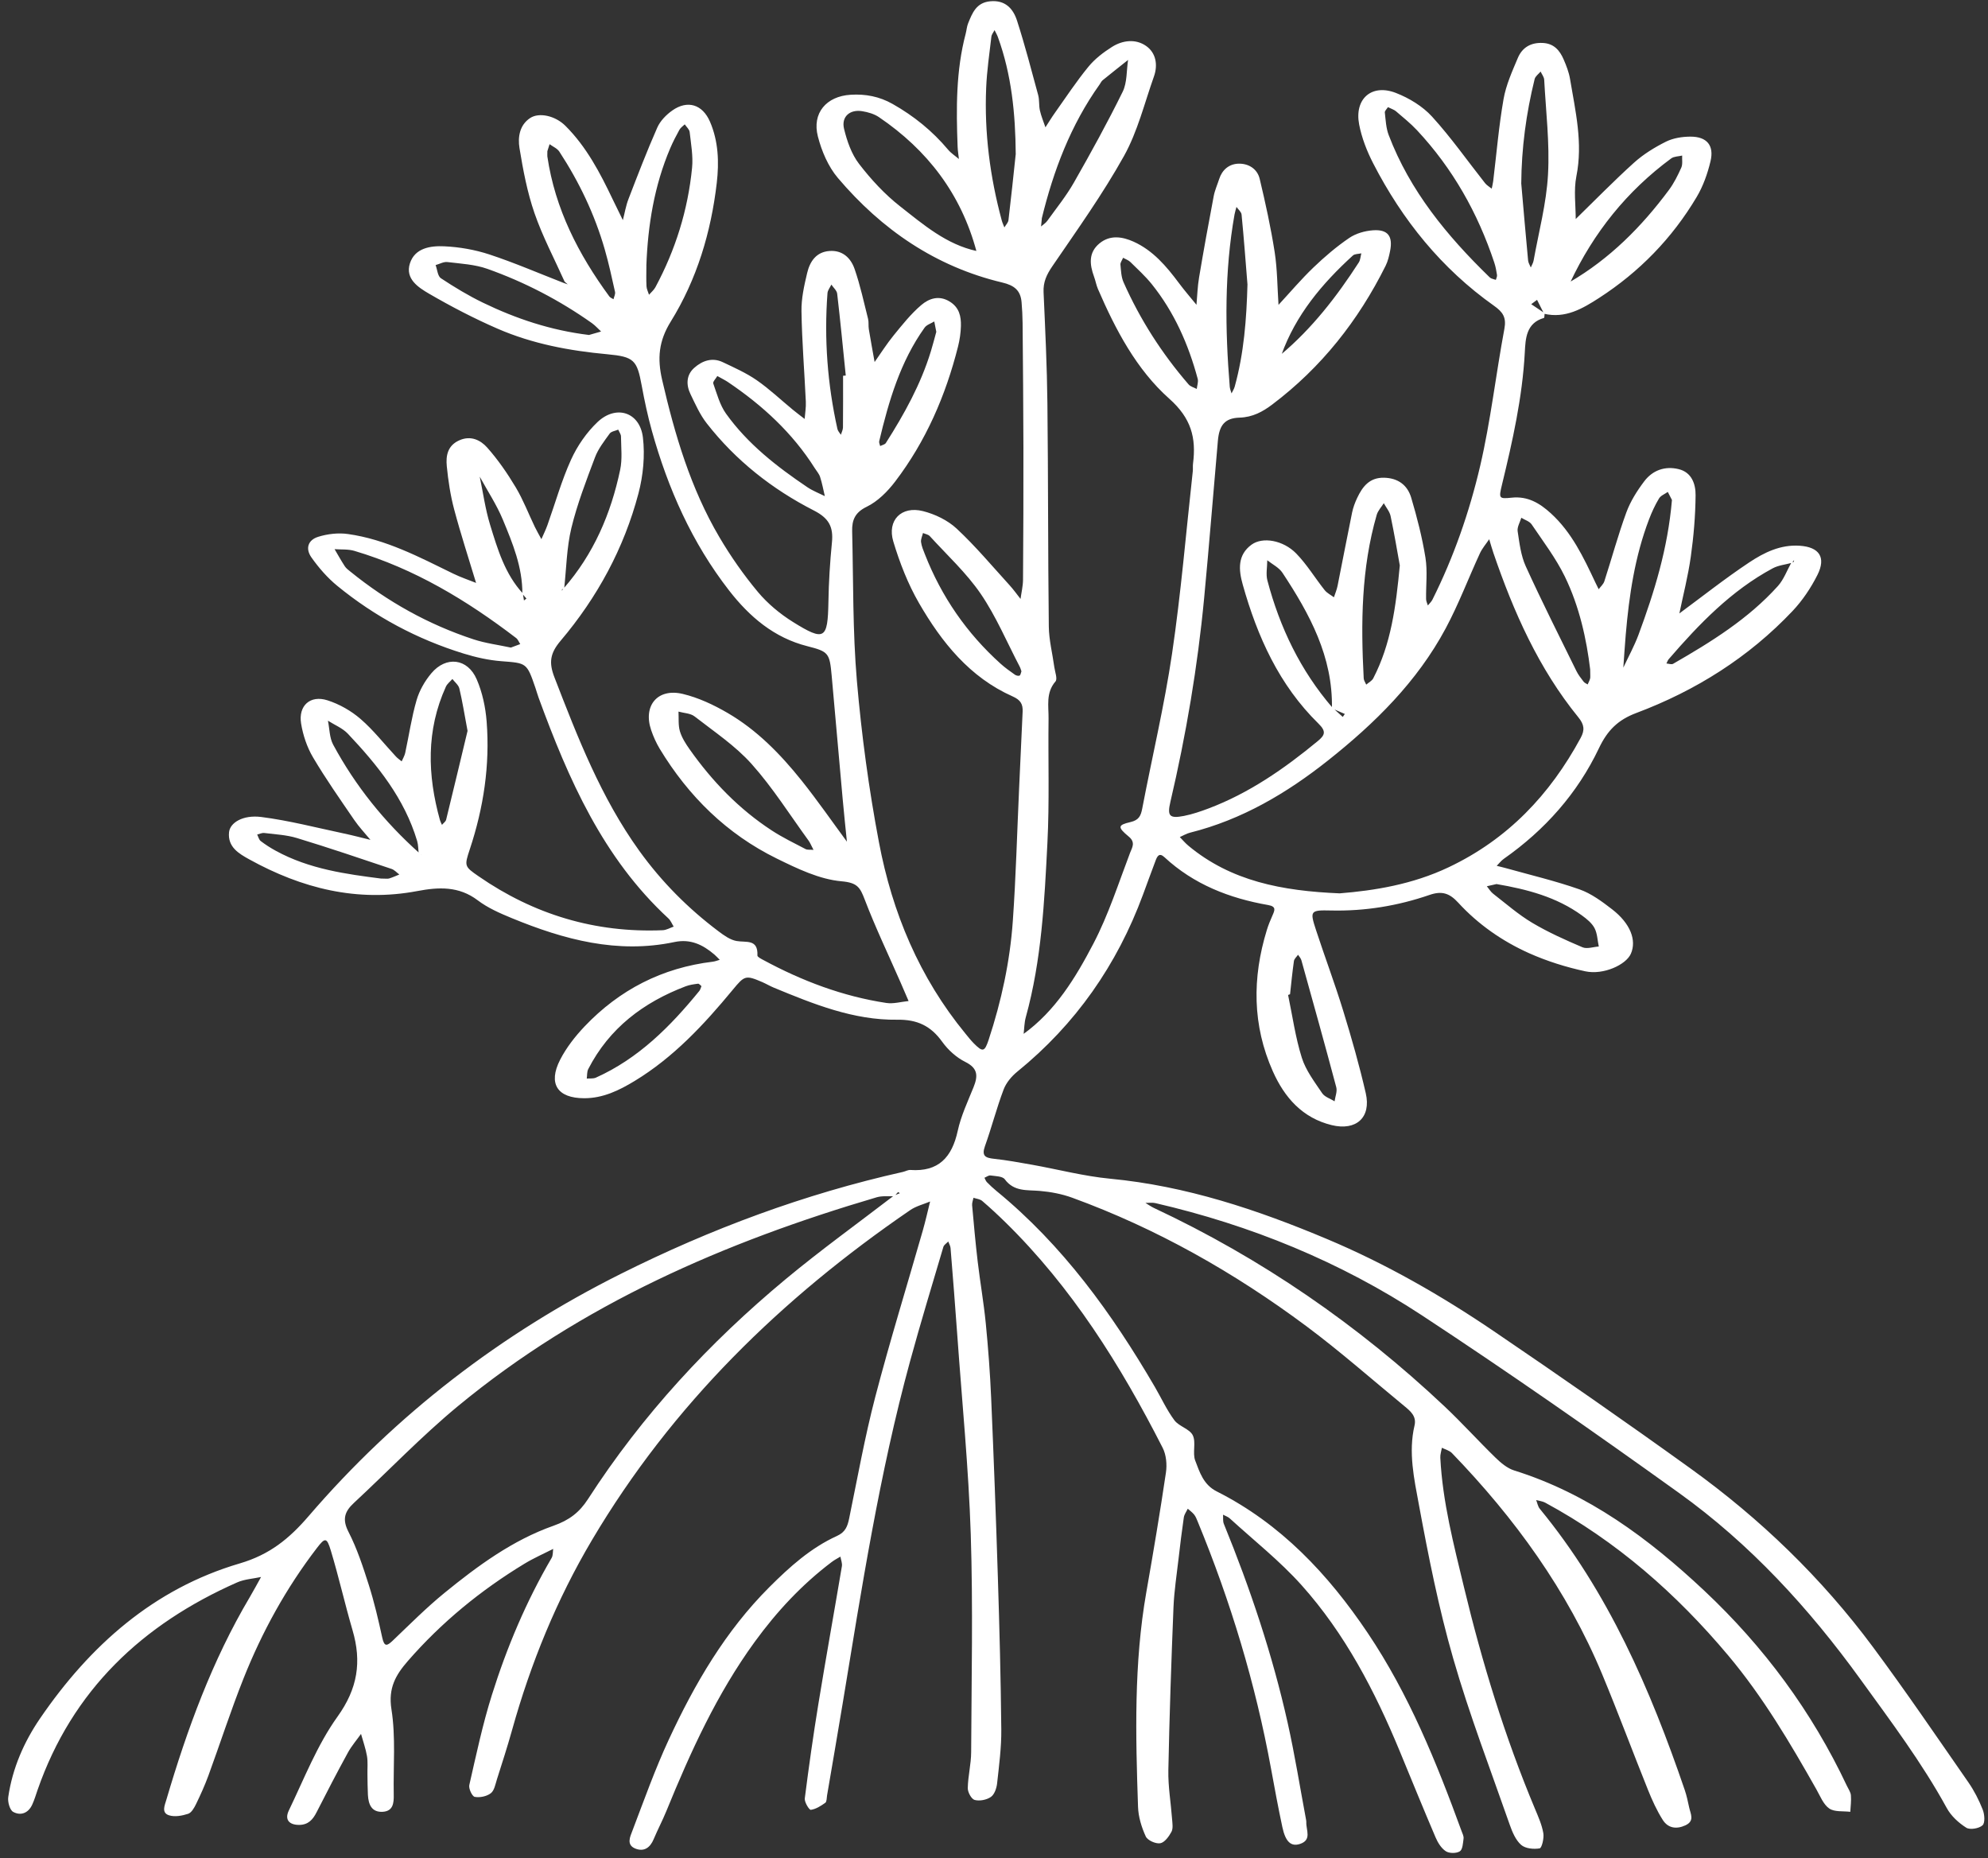 <svg width="214" height="200" viewBox="0 0 214 200" fill="none" xmlns="http://www.w3.org/2000/svg">
<rect x="0" y="0" width="214" height="200" fill="#333333" stroke="none"/>
<path d="M100.172 129.289C99.437 129.6 98.621 129.794 97.976 130.238C84.138 139.707 72.349 151.186 63.727 165.738C59.926 172.15 57.13 179.002 55.124 186.184C54.625 187.969 54.053 189.735 53.492 191.5C53.326 192.029 53.21 192.706 52.831 192.993C52.39 193.332 51.652 193.483 51.103 193.382C50.828 193.332 50.43 192.492 50.519 192.107C51.261 188.864 51.95 185.593 52.947 182.424C54.559 177.287 56.651 172.333 59.377 167.674C59.547 167.386 59.501 166.974 59.555 166.616C59.644 166.511 59.729 166.406 59.818 166.301C59.744 166.422 59.675 166.546 59.601 166.667C58.546 167.207 57.455 167.682 56.446 168.296C51.745 171.151 47.53 174.596 43.903 178.761C42.597 180.262 41.777 181.67 42.136 183.948C42.612 186.95 42.326 190.069 42.384 193.141C42.403 194.043 42.322 194.914 41.212 194.988C40.006 195.066 39.658 194.195 39.604 193.168C39.565 192.426 39.565 191.679 39.554 190.936C39.542 190.287 39.612 189.622 39.503 188.988C39.364 188.183 39.082 187.401 38.862 186.608C38.386 187.277 37.841 187.907 37.45 188.619C36.29 190.738 35.177 192.881 34.083 195.031C33.673 195.84 33.174 196.396 32.196 196.4C31.136 196.4 30.611 195.844 31.094 194.844C32.741 191.426 34.145 187.798 36.329 184.753C38.506 181.724 38.947 178.842 37.949 175.444C37.118 172.601 36.468 169.704 35.61 166.869C35.177 165.438 34.991 165.454 34.106 166.609C30.808 170.906 28.213 175.619 26.214 180.643C24.842 184.088 23.705 187.623 22.429 191.107C22.046 192.15 21.586 193.164 21.103 194.16C20.906 194.564 20.612 195.089 20.248 195.206C19.603 195.416 18.806 195.564 18.192 195.365C17.352 195.097 17.731 194.3 17.909 193.689C20.144 186.107 22.839 178.71 26.891 171.882C27.312 171.17 27.699 170.439 28.101 169.72C27.239 169.906 26.319 169.953 25.526 170.303C15.342 174.802 7.783 181.88 4.04 192.651C3.859 193.176 3.7 193.717 3.468 194.218C3.047 195.14 2.219 195.443 1.415 194.996C1.048 194.79 0.812 193.915 0.889 193.398C1.338 190.31 2.579 187.475 4.307 184.948C9.681 177.089 16.56 170.98 25.801 168.261C29.018 167.316 31.125 165.609 33.236 163.152C42.658 152.193 53.925 143.553 66.824 137.097C76.517 132.248 86.616 128.492 97.198 126.124C97.469 126.061 97.74 125.898 97.999 125.914C101.034 126.131 102.476 124.549 103.095 121.706C103.447 120.088 104.177 118.548 104.8 117.001C105.279 115.807 105.287 114.971 103.918 114.29C102.96 113.816 102.059 113.003 101.428 112.124C100.199 110.413 98.753 109.713 96.588 109.744C91.89 109.81 87.575 108.061 83.302 106.295C82.877 106.12 82.479 105.879 82.058 105.696C80.248 104.919 80.147 104.985 78.86 106.544C75.778 110.273 72.496 113.8 68.316 116.336C66.642 117.351 64.91 118.198 62.884 118.194C60.011 118.191 58.967 116.643 60.297 114.049C60.966 112.746 61.91 111.541 62.919 110.475C66.684 106.513 71.293 104.152 76.733 103.499C76.985 103.468 77.228 103.367 77.476 103.297C77.282 103.106 77.105 102.904 76.9 102.729C75.659 101.671 74.325 101.018 72.6 101.384C66.464 102.679 60.715 101.123 55.097 98.813C53.821 98.288 52.51 97.717 51.424 96.892C49.386 95.349 47.205 95.465 44.924 95.897C38.456 97.122 32.482 95.609 26.833 92.486C25.727 91.876 24.486 91.16 24.656 89.558C24.765 88.543 26.141 87.676 28.117 87.925C31.113 88.306 34.059 89.076 37.021 89.702C37.98 89.904 38.923 90.157 39.875 90.386C39.287 89.675 38.645 88.998 38.127 88.24C36.611 86.023 35.061 83.819 33.696 81.509C33.05 80.42 32.617 79.125 32.412 77.869C32.099 75.944 33.394 74.777 35.246 75.368C36.526 75.777 37.794 76.496 38.811 77.375C40.203 78.577 41.355 80.062 42.616 81.415C42.798 81.614 43.03 81.765 43.238 81.94C43.366 81.641 43.548 81.349 43.617 81.038C44.027 79.14 44.302 77.208 44.843 75.353C45.145 74.314 45.736 73.284 46.436 72.456C48.021 70.574 50.337 70.846 51.315 73.109C51.926 74.521 52.267 76.123 52.386 77.667C52.75 82.353 52.054 86.93 50.577 91.386C49.974 93.206 49.981 93.245 51.517 94.306C57.482 98.432 64.082 100.415 71.332 100.112C71.734 100.097 72.125 99.859 72.519 99.723C72.33 99.424 72.198 99.066 71.947 98.837C64.91 92.343 61.198 83.869 57.985 75.104C57.857 74.754 57.761 74.396 57.641 74.046C56.701 71.301 56.697 71.371 53.949 71.157C52.587 71.052 51.215 70.741 49.904 70.336C44.909 68.796 40.358 66.366 36.31 63.053C35.25 62.186 34.315 61.112 33.522 59.989C32.853 59.036 33.151 58.114 34.253 57.772C35.262 57.457 36.418 57.325 37.458 57.473C41.533 58.044 45.141 59.954 48.787 61.735C49.595 62.131 50.453 62.415 51.288 62.75C51.397 62.827 51.505 62.905 51.613 62.987L51.261 62.777C50.461 60.125 49.599 57.492 48.887 54.817C48.485 53.304 48.249 51.733 48.095 50.174C47.983 49.046 48.18 47.949 49.44 47.389C50.677 46.837 51.729 47.362 52.448 48.171C53.608 49.477 54.617 50.944 55.518 52.449C56.322 53.794 56.887 55.283 57.571 56.703C57.788 57.154 58.043 57.585 58.279 58.025C58.499 57.519 58.747 57.026 58.932 56.504C59.771 54.156 60.444 51.729 61.473 49.466C62.149 47.98 63.147 46.534 64.326 45.418C66.333 43.524 68.877 44.356 69.206 47.074C69.441 49.038 69.236 51.169 68.73 53.094C67.172 59.009 64.287 64.309 60.351 68.956C59.215 70.297 59.064 71.293 59.678 72.883C62.192 79.382 64.701 85.852 68.815 91.565C71.228 94.913 74.081 97.779 77.36 100.24C77.94 100.676 78.597 101.146 79.278 101.271C80.318 101.458 81.617 101.022 81.532 102.834C81.524 102.986 81.934 103.192 82.174 103.32C86.342 105.572 90.718 107.228 95.408 107.94C96.178 108.057 97.005 107.812 97.806 107.734C97.519 107.069 97.237 106.404 96.947 105.743C95.648 102.776 94.245 99.848 93.088 96.822C92.586 95.508 92.296 94.995 90.591 94.847C88.209 94.637 85.831 93.486 83.62 92.401C78.253 89.768 74.12 85.708 71.019 80.591C70.64 79.961 70.331 79.273 70.095 78.577C69.198 75.944 70.787 74.027 73.509 74.684C75.179 75.085 76.815 75.851 78.311 76.722C81.47 78.557 84.006 81.155 86.276 83.99C88.008 86.156 89.589 88.442 91.237 90.678L91.356 90.81L91.182 90.729C91.024 89.165 90.854 87.606 90.715 86.039C90.312 81.606 89.926 77.169 89.528 72.736C89.307 70.29 89.203 70.126 86.918 69.547C83.326 68.641 80.677 66.374 78.481 63.547C74.499 58.425 71.908 52.596 70.172 46.367C69.724 44.761 69.376 43.123 69.074 41.482C68.575 38.752 68.247 38.391 65.382 38.126C61.318 37.753 57.328 37.01 53.577 35.381C51.045 34.281 48.578 32.997 46.188 31.609C45.044 30.94 43.594 30.018 44.124 28.35C44.657 26.678 46.355 26.441 47.812 26.507C49.448 26.581 51.118 26.873 52.672 27.382C55.375 28.273 57.997 29.408 60.649 30.439C60.804 30.493 60.958 30.551 61.117 30.606C61.005 30.509 60.889 30.407 60.777 30.31C59.682 27.864 58.414 25.477 57.54 22.953C56.759 20.694 56.307 18.302 55.92 15.934C55.731 14.775 55.92 13.46 57.069 12.702C58.02 12.076 59.756 12.434 60.873 13.55C63.139 15.809 64.6 18.609 65.962 21.471C66.317 22.214 66.684 22.953 67.048 23.692C67.245 22.937 67.369 22.16 67.647 21.436C68.641 18.854 69.635 16.264 70.752 13.733C71.069 13.013 71.715 12.352 72.372 11.889C74.011 10.735 75.62 11.236 76.424 13.091C77.337 15.199 77.414 17.45 77.159 19.667C76.544 24.983 75.017 30.069 72.202 34.611C70.903 36.707 70.744 38.578 71.278 40.891C72.643 46.798 74.348 52.565 77.437 57.807C78.655 59.876 80.051 61.871 81.586 63.71C82.638 64.966 83.968 66.07 85.359 66.938C88.77 69.061 89.106 68.796 89.176 64.764C89.21 62.633 89.346 60.498 89.555 58.375C89.721 56.707 89.23 55.769 87.618 54.945C83.132 52.655 79.2 49.563 76.072 45.554C75.345 44.624 74.85 43.497 74.329 42.419C73.845 41.42 73.868 40.358 74.727 39.593C75.585 38.826 76.66 38.434 77.804 38.978C79.049 39.569 80.329 40.137 81.458 40.919C82.823 41.864 84.041 43.022 85.325 44.08C85.746 44.426 86.183 44.753 86.616 45.087C86.662 44.465 86.775 43.843 86.744 43.224C86.593 39.981 86.326 36.742 86.276 33.499C86.253 32.126 86.566 30.73 86.887 29.381C87.177 28.16 87.842 27.125 89.272 27.013C90.695 26.9 91.588 27.767 91.998 28.961C92.601 30.703 92.992 32.523 93.444 34.316C93.533 34.669 93.464 35.062 93.525 35.428C93.719 36.61 93.939 37.784 94.148 38.962C94.825 38.006 95.451 37.01 96.189 36.104C97.121 34.961 98.053 33.783 99.167 32.834C99.998 32.126 101.077 31.737 102.24 32.461C103.261 33.094 103.466 34.047 103.439 35.089C103.42 35.824 103.308 36.575 103.13 37.29C101.8 42.567 99.665 47.49 96.359 51.826C95.54 52.903 94.48 53.965 93.293 54.541C92.029 55.151 91.704 55.987 91.731 57.154C91.863 62.536 91.782 67.941 92.242 73.296C92.744 79.109 93.529 84.919 94.616 90.651C96.046 98.222 98.973 105.214 103.918 111.23C104.212 111.588 104.498 111.957 104.823 112.284C105.786 113.252 105.987 113.225 106.428 111.891C107.796 107.738 108.721 103.476 109.026 99.117C109.359 94.396 109.482 89.659 109.699 84.931C109.826 82.154 109.95 79.378 110.082 76.597C110.12 75.777 109.861 75.329 109.003 74.948C104.398 72.903 101.374 69.135 98.931 64.912C97.74 62.855 96.851 60.568 96.162 58.282C95.474 55.991 97.032 54.42 99.352 55.007C100.651 55.334 102.016 55.991 102.987 56.897C105.009 58.779 106.799 60.922 108.666 62.971C109.092 63.438 109.463 63.959 109.857 64.457C109.95 63.764 110.12 63.076 110.124 62.384C110.159 57.64 110.174 52.896 110.167 48.151C110.159 43.687 110.116 39.219 110.078 34.755C110.07 34.012 110.031 33.27 109.969 32.531C109.861 31.251 109.185 30.711 107.885 30.404C100.721 28.7 94.91 24.714 90.189 19.146C89.153 17.925 88.449 16.268 88.043 14.693C87.389 12.169 88.955 10.357 91.565 10.198C93.17 10.097 94.666 10.384 96.089 11.19C98.37 12.48 100.365 14.094 102.055 16.105C102.38 16.494 102.828 16.777 103.222 17.112C103.176 16.669 103.099 16.225 103.083 15.778C102.929 11.687 102.898 7.608 103.957 3.607C104.05 3.249 104.073 2.864 104.208 2.526C104.665 1.402 105.086 0.282 106.59 0.138C108.206 -0.018 109.061 0.927 109.478 2.218C110.329 4.859 111.029 7.55 111.756 10.233C111.899 10.762 111.821 11.353 111.941 11.889C112.081 12.508 112.332 13.099 112.537 13.702C112.881 13.173 113.206 12.632 113.573 12.119C114.752 10.458 115.877 8.751 117.165 7.18C117.857 6.336 118.773 5.636 119.701 5.049C120.857 4.318 122.261 4.163 123.378 4.948C124.43 5.687 124.662 6.978 124.217 8.23C123.197 11.104 122.462 14.149 120.997 16.781C118.7 20.9 115.939 24.761 113.275 28.661C112.664 29.556 112.285 30.361 112.336 31.453C112.514 35.443 112.707 39.433 112.749 43.423C112.838 51.422 112.807 59.425 112.9 67.424C112.916 68.882 113.295 70.332 113.492 71.791C113.565 72.316 113.855 73.066 113.619 73.338C112.56 74.563 112.889 75.979 112.873 77.336C112.815 81.8 112.978 86.276 112.749 90.729C112.428 97.021 112.123 103.332 110.426 109.461C110.256 110.071 110.259 110.728 110.182 111.366C110.132 111.405 110.082 111.448 110.031 111.487C110.062 111.428 110.097 111.37 110.128 111.312C113.612 108.811 115.788 105.214 117.706 101.543C119.326 98.44 120.405 95.045 121.658 91.755C121.847 91.254 122.276 90.67 121.511 90.04C120.281 89.022 120.316 88.792 121.677 88.477C122.62 88.259 122.806 87.789 122.961 86.996C124.024 81.446 125.339 75.936 126.166 70.352C127.129 63.846 127.674 57.274 128.397 50.73C128.428 50.454 128.389 50.17 128.424 49.894C128.78 47.117 128.231 45.009 125.868 42.91C122.334 39.767 120.08 35.478 118.186 31.096C118.004 30.672 117.93 30.205 117.768 29.77C117.289 28.463 117.157 27.184 118.352 26.196C119.496 25.251 120.819 25.469 122.025 26.009C124.109 26.95 125.559 28.654 126.901 30.458C127.5 31.263 128.161 32.021 128.795 32.803C128.884 31.815 128.911 30.82 129.077 29.847C129.568 26.927 130.098 24.014 130.651 21.106C130.771 20.476 131.045 19.873 131.243 19.259C131.564 18.263 132.31 17.66 133.276 17.617C134.363 17.571 135.337 18.146 135.6 19.247C136.223 21.852 136.799 24.481 137.212 27.125C137.502 28.996 137.499 30.913 137.626 32.811C138.875 31.461 140.066 30.053 141.392 28.782C142.591 27.631 143.87 26.542 145.239 25.609C145.958 25.119 146.929 24.847 147.803 24.784C149.403 24.675 149.952 25.422 149.639 27.005C149.531 27.545 149.403 28.105 149.16 28.595C146.221 34.506 142.227 39.557 136.95 43.536C135.925 44.309 134.846 44.904 133.423 44.947C131.815 44.998 131.246 45.795 131.1 47.432C130.605 53.067 130.156 58.709 129.623 64.34C128.923 71.74 127.682 79.055 125.988 86.296C125.629 87.824 125.888 88.115 127.446 87.812C128.343 87.637 129.224 87.334 130.087 87.011C134.467 85.358 138.253 82.726 141.841 79.766C142.618 79.125 142.799 78.728 141.929 77.877C137.703 73.739 135.353 68.528 133.775 62.913C133.327 61.326 133.199 59.728 134.726 58.616C135.913 57.753 138.125 58.126 139.536 59.572C140.688 60.755 141.558 62.209 142.595 63.512C142.85 63.831 143.256 64.029 143.592 64.282C143.724 63.873 143.898 63.473 143.983 63.053C144.512 60.424 145.007 57.788 145.548 55.159C145.661 54.618 145.858 54.086 146.094 53.588C146.674 52.363 147.424 51.379 148.993 51.414C150.498 51.449 151.507 52.211 151.909 53.557C152.539 55.676 153.092 57.83 153.444 60.012C153.676 61.462 153.49 62.983 153.513 64.472C153.513 64.702 153.637 64.931 153.703 65.161C153.869 64.954 154.078 64.768 154.194 64.538C156.487 59.954 158.172 55.116 159.332 50.154C160.465 45.293 161.022 40.3 161.942 35.381C162.174 34.144 161.761 33.569 160.813 32.9C155.18 28.91 150.954 23.68 147.806 17.559C147.138 16.256 146.581 14.829 146.306 13.394C145.777 10.626 147.66 8.985 150.269 10.004C151.688 10.556 153.138 11.434 154.155 12.55C156.208 14.802 157.968 17.318 159.862 19.713C160.052 19.951 160.338 20.11 160.577 20.305C160.632 20.032 160.701 19.768 160.736 19.492C161.095 16.552 161.339 13.589 161.849 10.676C162.116 9.148 162.781 7.674 163.392 6.228C163.864 5.115 164.776 4.567 166.052 4.622C167.262 4.672 167.889 5.407 168.314 6.383C168.608 7.06 168.886 7.771 169.006 8.491C169.586 11.952 170.41 15.382 169.691 18.967C169.389 20.483 169.625 22.109 169.621 23.684C169.563 23.738 169.509 23.789 169.451 23.843L169.563 23.629C171.666 21.58 173.716 19.476 175.892 17.512C176.905 16.599 178.116 15.856 179.337 15.245C180.122 14.857 181.093 14.705 181.982 14.705C183.741 14.705 184.538 15.654 184.128 17.361C183.811 18.687 183.335 20.036 182.639 21.203C179.999 25.644 176.468 29.264 172.138 32.064C170.352 33.219 168.5 34.304 166.211 33.767C165.959 33.27 165.708 32.772 165.457 32.27C165.248 32.426 165.039 32.581 164.83 32.737C165.31 33.059 165.793 33.382 166.273 33.705C166.249 33.884 166.265 34.199 166.195 34.218C164.278 34.767 164.216 36.454 164.138 37.928C163.879 42.785 162.816 47.483 161.679 52.176C161.327 53.638 161.343 53.705 162.727 53.561C164.455 53.378 165.739 54.148 166.942 55.244C169.196 57.298 170.46 59.985 171.728 62.676C171.844 62.925 171.968 63.17 172.092 63.415C172.3 63.131 172.602 62.874 172.703 62.555C173.499 60.094 174.176 57.585 175.065 55.159C175.502 53.965 176.217 52.83 176.99 51.807C177.891 50.609 179.221 50.131 180.698 50.489C182.117 50.831 182.535 52.11 182.523 53.304C182.504 55.505 182.315 57.721 182.009 59.903C181.715 61.995 181.182 64.056 180.753 66.133C180.733 66.113 180.714 66.098 180.698 66.078C183.223 64.216 185.686 62.264 188.296 60.529C189.897 59.464 191.667 58.593 193.728 58.733C195.824 58.873 196.597 59.969 195.638 61.879C194.939 63.267 194.034 64.62 192.97 65.748C188.238 70.752 182.539 74.33 176.132 76.737C174.176 77.472 173.035 78.592 172.115 80.533C169.807 85.389 166.292 89.333 161.88 92.428C161.59 92.63 161.37 92.93 161.115 93.183C161.436 93.264 161.757 93.334 162.074 93.424C164.726 94.166 167.417 94.8 170.012 95.71C171.287 96.157 172.455 97.025 173.545 97.868C175.506 99.385 176.194 101.189 175.556 102.644C175.034 103.837 172.594 104.954 170.649 104.534C168.593 104.09 166.539 103.449 164.618 102.593C161.73 101.302 159.12 99.49 156.966 97.141C156.034 96.126 155.218 95.854 153.885 96.313C150.463 97.491 146.929 98.074 143.283 97.989C141.029 97.934 140.99 98.028 141.663 100.093C142.614 103.001 143.696 105.867 144.593 108.792C145.494 111.716 146.33 114.664 147.018 117.646C147.621 120.263 145.993 121.729 143.352 121.088C140.209 120.322 138.276 118.124 137.019 115.305C134.804 110.339 134.788 105.237 136.37 100.089C136.532 99.556 136.748 99.039 136.973 98.529C137.216 97.977 137.421 97.561 136.513 97.402C132.345 96.674 128.509 95.185 125.342 92.249C124.778 91.728 124.565 92.164 124.395 92.619C123.935 93.832 123.494 95.053 123.042 96.274C120.243 103.853 115.785 110.234 109.513 115.329C108.895 115.83 108.307 116.53 108.032 117.265C107.278 119.256 106.749 121.333 106.03 123.339C105.647 124.412 106.068 124.611 107 124.712C108.373 124.86 109.734 125.109 111.091 125.35C113.894 125.851 116.678 126.586 119.5 126.855C127.682 127.632 135.341 130.191 142.85 133.349C149.183 136.012 155.126 139.415 160.802 143.265C167.927 148.102 175.007 153.022 181.997 158.054C189.487 163.447 196.095 169.821 201.612 177.252C205.15 182.016 208.49 186.931 211.877 191.803C212.508 192.71 213.026 193.724 213.432 194.755C213.633 195.264 213.702 196.178 213.412 196.443C213.033 196.789 212.059 196.956 211.657 196.699C210.833 196.178 210.021 195.432 209.558 194.58C206.87 189.672 203.522 185.228 200.259 180.717C194.722 173.064 188.393 166.165 180.729 160.667C171.628 154.134 162.429 147.714 153.069 141.562C144.276 135.787 134.622 131.848 124.364 129.479C124.024 129.402 123.657 129.464 123.301 129.46C123.603 129.639 123.889 129.849 124.202 129.997C135.782 135.421 146.19 142.588 155.505 151.365C157.391 153.142 159.135 155.079 160.995 156.887C161.567 157.443 162.252 158.019 162.99 158.252C170.959 160.741 177.466 165.566 183.455 171.189C189.873 177.217 195.039 184.193 198.809 192.192C198.967 192.527 199.211 192.861 199.242 193.215C199.292 193.802 199.207 194.401 199.176 194.992C198.407 194.895 197.483 195.027 196.91 194.634C196.28 194.199 195.94 193.308 195.53 192.581C192.696 187.565 189.769 182.614 186.053 178.185C180.455 171.512 174.009 165.866 166.331 161.717C166.041 161.561 165.685 161.53 165.364 161.444C165.488 161.759 165.546 162.129 165.751 162.378C173.124 171.341 177.648 181.79 181.36 192.655C181.568 193.266 181.696 193.903 181.835 194.537C181.986 195.225 182.442 195.972 181.433 196.443C180.443 196.902 179.546 196.742 178.989 195.863C178.348 194.852 177.845 193.74 177.396 192.624C175.734 188.49 174.183 184.314 172.474 180.203C168.709 171.155 163.056 163.385 156.297 156.385C156.027 156.105 155.578 155.996 155.215 155.81C155.153 156.167 155.025 156.533 155.044 156.887C155.288 161.647 156.487 166.235 157.596 170.836C159.553 178.967 161.996 186.946 165.233 194.665C165.592 195.521 165.979 196.392 166.133 197.29C166.226 197.823 165.971 198.881 165.739 198.924C165.097 199.036 164.2 198.951 163.744 198.55C163.156 198.033 162.797 197.174 162.522 196.396C160.442 190.442 158.176 184.543 156.433 178.492C154.87 173.072 153.769 167.503 152.74 161.946C152.226 159.162 151.588 156.304 152.268 153.414C152.504 152.419 151.828 151.867 151.178 151.33C147.671 148.448 144.261 145.435 140.627 142.728C132.87 136.954 124.515 132.217 115.417 128.9C114.311 128.496 113.105 128.27 111.93 128.169C110.557 128.048 109.165 128.274 108.16 126.917C107.909 126.578 107.151 126.582 106.617 126.505C106.42 126.477 106.188 126.664 105.972 126.753C106.057 126.913 106.115 127.103 106.238 127.228C106.563 127.558 106.903 127.877 107.259 128.169C114.397 134.014 119.701 141.355 124.314 149.261C125.014 150.463 125.598 151.75 126.421 152.854C126.916 153.519 128.057 153.776 128.397 154.468C128.772 155.23 128.347 156.37 128.66 157.19C129.139 158.442 129.549 159.792 130.972 160.507C137.862 163.98 142.973 169.416 147.223 175.735C151.657 182.327 154.623 189.641 157.333 197.069C157.43 197.329 157.581 197.617 157.546 197.87C157.484 198.356 157.449 199.052 157.144 199.243C156.769 199.48 156.003 199.476 155.632 199.231C155.141 198.908 154.766 198.294 154.526 197.726C153.212 194.654 151.955 191.562 150.679 188.475C148.004 182.004 144.787 175.821 140.101 170.591C137.765 167.985 134.978 165.788 132.383 163.416C132.182 163.233 131.9 163.148 131.656 163.015C131.68 163.342 131.622 163.704 131.738 163.992C134.583 170.96 136.973 178.08 138.616 185.434C139.385 188.871 139.938 192.356 140.588 195.82C140.603 195.91 140.623 196.007 140.619 196.097C140.576 196.94 141.253 198.029 139.923 198.453C138.964 198.76 138.376 198.208 138.04 196.633C137.595 194.549 137.205 192.449 136.822 190.349C135.148 181.195 132.468 172.344 128.927 163.754C128.822 163.498 128.718 163.225 128.552 163.012C128.358 162.767 128.095 162.58 127.859 162.37C127.713 162.681 127.484 162.98 127.434 163.303C127.218 164.773 127.04 166.247 126.87 167.721C126.669 169.471 126.394 171.221 126.321 172.978C126.085 178.823 125.884 184.672 125.768 190.516C125.733 192.266 126.042 194.02 126.17 195.774C126.205 196.237 126.297 196.781 126.1 197.146C125.83 197.652 125.358 198.298 124.89 198.375C124.403 198.453 123.529 198.064 123.336 197.64C122.883 196.653 122.539 195.529 122.504 194.448C122.242 186.736 122.052 179.025 123.394 171.372C124.148 167.083 124.871 162.786 125.509 158.477C125.636 157.618 125.543 156.576 125.157 155.818C120.625 146.928 115.371 138.532 108.187 131.505C107.391 130.728 106.575 129.969 105.728 129.246C105.492 129.044 105.109 129.017 104.792 128.908C104.738 129.176 104.622 129.452 104.645 129.717C104.827 131.75 105.009 133.784 105.249 135.81C105.511 138.019 105.898 140.212 106.115 142.421C106.378 145.1 106.579 147.787 106.695 150.474C106.973 156.879 107.213 163.284 107.414 169.692C107.588 175.172 107.731 180.651 107.785 186.13C107.804 188.066 107.545 190.011 107.333 191.943C107.275 192.461 107.046 193.129 106.664 193.39C106.204 193.709 105.446 193.857 104.916 193.713C104.568 193.619 104.166 192.877 104.177 192.433C104.201 191.142 104.537 189.855 104.541 188.568C104.576 180.752 104.75 172.928 104.498 165.119C104.266 157.987 103.559 150.871 103.052 143.751C102.828 140.601 102.577 137.455 102.322 134.309C102.302 134.072 102.159 133.846 102.074 133.613C101.892 133.808 101.614 133.971 101.548 134.2C100.338 138.291 99.093 142.374 97.968 146.492C94.658 158.598 92.748 170.987 90.707 183.349C90.162 186.647 89.589 189.937 89.029 193.231C88.982 193.503 89.005 193.903 88.839 194.02C88.368 194.358 87.83 194.701 87.281 194.778C87.111 194.802 86.581 193.95 86.632 193.549C87.065 190.147 87.544 186.752 88.097 183.369C88.905 178.426 89.794 173.499 90.626 168.561C90.68 168.234 90.525 167.872 90.467 167.526C90.154 167.717 89.821 167.884 89.531 168.106C86.326 170.528 83.624 173.429 81.253 176.684C77.178 182.284 74.34 188.521 71.738 194.895C71.317 195.925 70.795 196.913 70.365 197.936C69.983 198.85 69.333 199.316 68.401 198.951C67.392 198.554 67.833 197.66 68.073 197.034C69.329 193.74 70.512 190.407 71.993 187.219C74.781 181.215 78.094 175.525 82.827 170.801C85 168.631 87.281 166.581 90.096 165.302C91.008 164.886 91.233 164.268 91.41 163.408C92.308 159.049 93.092 154.659 94.214 150.358C95.783 144.354 97.62 138.423 99.329 132.454C99.634 131.389 99.874 130.308 100.141 129.234C100.172 129.168 100.199 129.102 100.23 129.036C100.218 129.118 100.207 129.199 100.195 129.285L100.172 129.289ZM56.28 63.866C56.322 64.118 56.361 64.371 56.404 64.624C56.493 64.554 56.578 64.488 56.667 64.418C56.52 64.251 56.377 64.079 56.23 63.912C56.253 61.058 55.186 58.472 54.126 55.917C53.457 54.311 52.479 52.834 51.64 51.297C52.004 53.024 52.239 54.789 52.754 56.469C53.562 59.098 54.347 61.766 56.28 63.866ZM137.885 38.161C141.245 35.342 143.898 31.912 146.268 28.245C146.442 27.973 146.453 27.596 146.542 27.265C146.233 27.339 145.835 27.312 145.63 27.499C142.316 30.524 139.474 33.895 137.932 38.208L137.8 38.29L137.881 38.157L137.885 38.161ZM192.893 60.572C192.201 60.763 191.443 60.833 190.825 61.163C186.363 63.562 182.91 67.148 179.639 70.931C179.523 71.064 179.465 71.246 179.384 71.406C179.627 71.421 179.929 71.542 180.103 71.441C184.186 69.092 188.192 66.615 191.385 63.069C192.023 62.357 192.367 61.377 192.847 60.521C192.928 60.506 193.017 60.51 193.083 60.467C193.117 60.444 193.11 60.35 193.125 60.288L192.897 60.564L192.893 60.572ZM45.129 91.806C45.179 91.86 45.23 91.922 45.288 91.969C45.319 91.993 45.361 92 45.4 92.016C45.291 91.969 45.179 91.919 45.071 91.872C45.017 91.417 45.032 90.943 44.905 90.511C43.54 85.938 40.644 82.345 37.45 78.969C36.878 78.363 36.024 78.024 35.301 77.562C35.478 78.425 35.463 79.393 35.861 80.136C38.255 84.577 41.375 88.45 45.133 91.806H45.129ZM143.441 76.162C143.809 76.492 144.176 76.823 144.543 77.157C144.617 77.052 144.69 76.943 144.764 76.838L143.376 76.236C143.488 70.679 140.978 66.078 138.055 61.649C137.68 61.081 136.973 60.739 136.416 60.296C136.416 61.027 136.25 61.797 136.431 62.477C137.773 67.548 139.996 72.176 143.437 76.166L143.441 76.162ZM168.991 30.349C173.279 27.852 176.704 24.411 179.647 20.452C180.192 19.721 180.609 18.877 180.984 18.041C181.151 17.668 181.054 17.178 181.077 16.742C180.683 16.84 180.207 16.824 179.902 17.046C175.142 20.553 171.546 25.029 169.029 30.392L168.902 30.481L168.991 30.353V30.349ZM60.684 63.313C63.897 59.635 65.764 55.295 66.758 50.562C67.002 49.411 66.859 48.175 66.847 46.977C66.847 46.732 66.654 46.487 66.549 46.238C66.236 46.374 65.803 46.425 65.629 46.662C65.041 47.479 64.392 48.303 64.044 49.233C63.104 51.729 62.134 54.237 61.507 56.823C60.997 58.939 60.97 61.175 60.73 63.356C60.661 63.376 60.579 63.383 60.521 63.422C60.487 63.446 60.487 63.523 60.467 63.574C60.537 63.485 60.61 63.395 60.68 63.31L60.684 63.313ZM105.144 27.02C105.252 27.102 105.364 27.184 105.473 27.265C105.353 27.191 105.233 27.122 105.113 27.048C103.458 20.876 99.835 16.144 94.612 12.605C94.102 12.259 93.433 12.068 92.814 11.967C91.484 11.749 90.544 12.562 90.858 13.861C91.178 15.183 91.662 16.583 92.474 17.637C93.761 19.309 95.238 20.911 96.893 22.206C99.402 24.174 101.877 26.313 105.14 27.017L105.144 27.02ZM96.29 128.737C95.652 128.768 94.975 128.678 94.376 128.853C78.029 133.668 62.582 140.356 49.297 151.33C45.377 154.569 41.839 158.275 38.104 161.74C37.106 162.665 36.812 163.494 37.512 164.859C38.436 166.659 39.078 168.623 39.697 170.567C40.284 172.418 40.729 174.324 41.143 176.225C41.371 177.283 41.669 177.151 42.31 176.536C44.12 174.81 45.891 173.029 47.824 171.45C51.42 168.518 55.194 165.749 59.578 164.205C61.295 163.599 62.373 162.759 63.294 161.336C69.132 152.29 76.358 144.486 84.602 137.642C88.364 134.519 92.342 131.653 96.224 128.674C96.437 128.589 96.653 128.5 96.866 128.414C96.8 128.371 96.684 128.282 96.673 128.293C96.534 128.43 96.414 128.585 96.286 128.737H96.29ZM144.238 96.142C147.911 95.846 152.025 95.197 155.945 93.334C162.306 90.317 166.841 85.529 170.151 79.416C170.619 78.557 170.533 77.97 169.899 77.192C165.631 71.95 162.936 65.868 160.763 59.522C160.593 59.032 160.458 58.53 160.307 58.033C159.966 58.538 159.553 59.013 159.301 59.561C158.06 62.248 157.013 65.036 155.617 67.638C152.539 73.377 147.992 77.849 142.954 81.843C138.5 85.374 133.678 88.217 128.107 89.613C127.724 89.71 127.368 89.924 127.001 90.087C127.31 90.402 127.597 90.748 127.937 91.028C132.511 94.827 137.974 95.885 144.238 96.146V96.142ZM149.407 11.532C149.283 11.73 149.051 11.932 149.071 12.107C149.164 12.92 149.198 13.779 149.485 14.53C151.777 20.55 155.76 25.375 160.303 29.793C160.369 29.855 160.438 29.925 160.523 29.96C160.686 30.026 160.856 30.069 161.022 30.12C161.068 29.941 161.173 29.754 161.146 29.591C161.08 29.14 160.995 28.689 160.852 28.257C159.077 22.918 156.375 18.123 152.527 14.009C151.835 13.27 151.035 12.632 150.266 11.971C150.064 11.8 149.782 11.718 149.411 11.532H149.407ZM54.992 69.695C55.367 69.555 55.684 69.434 56.002 69.318C55.855 69.096 55.758 68.816 55.557 68.664C50.248 64.605 44.592 61.194 38.142 59.285C37.474 59.087 36.727 59.156 36.016 59.102C36.379 59.72 36.727 60.346 37.118 60.945C37.265 61.171 37.505 61.346 37.717 61.517C41.7 64.745 46.103 67.206 50.964 68.804C52.263 69.232 53.643 69.403 54.996 69.695H54.992ZM87.571 91.464C87.3 90.95 87.2 90.686 87.037 90.464C85.019 87.695 83.183 84.767 80.913 82.228C79.154 80.257 76.876 78.744 74.769 77.103C74.325 76.757 73.621 76.749 73.037 76.585C73.076 77.293 72.995 78.036 73.188 78.697C73.397 79.393 73.814 80.046 74.24 80.649C76.668 84.087 79.552 87.077 83.082 89.379C84.238 90.134 85.491 90.737 86.713 91.378C86.906 91.479 87.181 91.433 87.571 91.464ZM63.394 36.054C63.773 35.945 64.241 35.809 64.705 35.677C64.376 35.373 64.075 35.031 63.715 34.774C60.235 32.313 56.477 30.361 52.475 28.938C51.118 28.455 49.61 28.378 48.16 28.203C47.754 28.152 47.314 28.413 46.892 28.529C47.074 29.015 47.113 29.715 47.461 29.945C48.914 30.905 50.418 31.815 51.984 32.573C55.561 34.304 59.296 35.552 63.394 36.05V36.054ZM171.175 72.04C170.793 68.855 170.035 65.305 168.442 62.038C167.475 60.059 166.114 58.27 164.873 56.434C164.645 56.1 164.138 55.956 163.763 55.723C163.62 56.209 163.299 56.722 163.369 57.177C163.562 58.453 163.717 59.794 164.243 60.949C165.971 64.745 167.854 68.47 169.691 72.211C169.892 72.623 170.186 72.992 170.468 73.362C170.568 73.494 170.758 73.564 170.905 73.661C170.994 73.451 171.113 73.245 171.168 73.027C171.21 72.852 171.175 72.658 171.175 72.04ZM150.683 60.852C150.409 59.335 150.092 57.43 149.693 55.544C149.589 55.05 149.21 54.618 148.959 54.156C148.7 54.572 148.328 54.957 148.197 55.412C146.531 61.175 146.484 67.078 146.797 73.004C146.809 73.234 146.975 73.455 147.068 73.681C147.327 73.455 147.679 73.284 147.826 73C149.732 69.322 150.266 65.308 150.683 60.852ZM69.581 28.591C69.581 29.33 69.553 30.073 69.592 30.808C69.608 31.115 69.77 31.415 69.863 31.722C70.095 31.453 70.385 31.22 70.551 30.913C72.712 26.892 74.054 22.599 74.499 18.057C74.622 16.797 74.383 15.494 74.24 14.219C74.209 13.923 73.895 13.659 73.71 13.383C73.517 13.573 73.265 13.737 73.138 13.966C72.782 14.608 72.442 15.265 72.152 15.941C70.427 19.982 69.739 24.236 69.577 28.599L69.581 28.591ZM109.954 72.246C109.892 72.075 109.846 71.892 109.761 71.733C108.388 69.112 107.228 66.339 105.573 63.912C104.023 61.645 101.95 59.744 100.087 57.698C99.921 57.515 99.603 57.473 99.356 57.364C99.279 57.69 99.109 58.029 99.147 58.34C99.205 58.791 99.395 59.23 99.565 59.662C101.355 64.227 104.069 68.151 107.704 71.425C108.183 71.857 108.713 72.234 109.243 72.607C109.378 72.705 109.621 72.767 109.753 72.709C109.865 72.658 109.888 72.409 109.954 72.246ZM112.15 23.509C112.119 23.839 112.092 24.104 112.065 24.372C112.293 24.17 112.568 24.007 112.738 23.765C113.712 22.408 114.775 21.098 115.599 19.651C117.432 16.435 119.222 13.188 120.853 9.871C121.341 8.88 121.256 7.6 121.433 6.449C120.521 7.176 119.605 7.896 118.696 8.635C118.557 8.747 118.479 8.934 118.371 9.086C115.251 13.46 113.395 18.38 112.142 23.513L112.15 23.509ZM77.221 40.464C77.054 40.751 76.714 41.086 76.78 41.272C77.174 42.381 77.484 43.578 78.149 44.512C80.488 47.782 83.624 50.22 86.925 52.445C87.501 52.83 88.166 53.082 88.789 53.393C88.627 52.705 88.499 52.005 88.282 51.336C88.174 50.994 87.911 50.706 87.714 50.395C85.305 46.58 82.061 43.613 78.361 41.117C78.06 40.915 77.731 40.755 77.221 40.471V40.464ZM109.339 16.552C109.304 12.243 108.895 8.036 107.414 3.976C107.321 3.723 107.178 3.486 107.058 3.241C106.942 3.478 106.745 3.704 106.718 3.949C106.505 5.78 106.234 7.612 106.157 9.451C105.952 14.289 106.571 19.041 107.831 23.711C107.901 23.972 108.021 24.224 108.117 24.477C108.268 24.213 108.527 23.964 108.558 23.684C108.844 21.308 109.088 18.928 109.343 16.548L109.339 16.552ZM163.759 19.776C163.999 22.529 164.235 25.282 164.494 28.035C164.517 28.292 164.684 28.537 164.784 28.786C164.888 28.541 165.039 28.304 165.086 28.043C165.639 24.963 166.466 21.895 166.636 18.788C166.826 15.405 166.408 11.983 166.226 8.58C166.211 8.281 165.971 7.993 165.84 7.701C165.619 7.97 165.271 8.207 165.198 8.51C164.285 12.201 163.783 15.941 163.756 19.772L163.759 19.776ZM75.508 106.128C75.384 106.035 75.249 105.852 75.141 105.867C74.692 105.926 74.232 105.988 73.81 106.147C69.271 107.874 65.59 110.639 63.321 115.06C63.174 115.348 63.212 115.737 63.162 116.079C63.491 116.048 63.862 116.106 64.144 115.978C68.73 113.921 72.163 110.468 75.284 106.641C75.392 106.505 75.43 106.311 75.508 106.132V106.128ZM58.921 16.284C58.921 16.657 58.909 16.75 58.921 16.84C59.752 22.482 62.269 27.374 65.59 31.901C65.691 32.037 65.888 32.107 66.039 32.204C66.101 31.939 66.259 31.652 66.205 31.411C65.865 29.882 65.532 28.346 65.099 26.841C64.017 23.081 62.346 19.581 60.208 16.315C59.98 15.969 59.516 15.778 59.16 15.518C59.052 15.856 58.944 16.198 58.917 16.284H58.921ZM50.33 78.658C49.985 76.815 49.769 75.446 49.448 74.101C49.359 73.72 48.957 73.416 48.698 73.074C48.462 73.35 48.141 73.587 47.998 73.902C45.864 78.6 46.007 83.41 47.36 88.267C47.41 88.442 47.503 88.606 47.577 88.773C47.731 88.586 47.971 88.427 48.025 88.217C48.837 84.907 49.626 81.594 50.33 78.658ZM120.896 27.744C120.776 28.027 120.591 28.265 120.61 28.479C120.672 29.12 120.691 29.808 120.946 30.38C122.729 34.397 125.08 38.056 127.948 41.373C128.153 41.611 128.528 41.7 128.826 41.86C128.865 41.494 129.016 41.097 128.927 40.767C127.929 37.053 126.398 33.588 123.981 30.578C123.289 29.719 122.462 28.969 121.673 28.191C121.488 28.008 121.213 27.919 120.9 27.744H120.896ZM179.975 53.802C179.933 53.716 179.732 53.327 179.531 52.942C179.206 53.172 178.769 53.335 178.583 53.65C178.158 54.358 177.806 55.12 177.512 55.894C175.985 59.891 175.367 64.079 175.003 68.318C174.903 69.496 174.829 70.675 174.744 71.853C175.293 70.675 175.927 69.528 176.38 68.31C178.077 63.722 179.531 59.063 179.979 53.802H179.975ZM138.867 107.003C138.798 107.03 138.728 107.053 138.658 107.081C139.13 109.336 139.443 111.642 140.132 113.827C140.561 115.2 141.504 116.429 142.324 117.65C142.598 118.058 143.205 118.237 143.662 118.525C143.731 118.016 143.967 117.463 143.843 117.008C142.629 112.443 141.357 107.893 140.089 103.344C140.031 103.13 139.853 102.947 139.729 102.753C139.575 102.978 139.32 103.188 139.285 103.433C139.115 104.623 138.999 105.817 138.867 107.011V107.003ZM161.084 95.146C160.744 95.224 160.4 95.302 160.052 95.38C160.28 95.656 160.465 95.982 160.74 96.192C162.12 97.262 163.45 98.428 164.939 99.315C166.659 100.338 168.504 101.162 170.348 101.948C170.835 102.154 171.512 101.905 172.103 101.866C171.96 101.197 171.949 100.462 171.643 99.883C171.357 99.342 170.808 98.899 170.294 98.525C167.552 96.531 164.382 95.706 161.08 95.142L161.084 95.146ZM41.004 94.551C41.529 94.551 41.727 94.594 41.893 94.543C42.264 94.427 42.624 94.263 42.987 94.116C42.713 93.913 42.465 93.622 42.156 93.517C38.769 92.381 35.382 91.23 31.964 90.192C30.839 89.85 29.625 89.795 28.449 89.648C28.206 89.617 27.939 89.753 27.684 89.815C27.807 90.052 27.873 90.371 28.063 90.515C28.573 90.904 29.118 91.254 29.683 91.561C33.313 93.552 37.323 94.077 41 94.551H41.004ZM134.282 30.578C134.081 28.086 133.895 25.589 133.651 23.097C133.624 22.805 133.292 22.544 133.102 22.268C133.033 22.537 132.944 22.797 132.894 23.069C131.799 29.229 131.869 35.424 132.379 41.63C132.399 41.871 132.503 42.101 132.569 42.338C132.685 42.101 132.836 41.871 132.909 41.618C133.91 38.01 134.185 34.319 134.286 30.578H134.282ZM100.79 35.719C100.709 35.295 100.64 34.946 100.57 34.596C100.218 34.813 99.754 34.949 99.53 35.261C96.909 38.928 95.671 43.166 94.643 47.483C94.604 47.638 94.709 47.829 94.747 48.004C94.956 47.899 95.25 47.844 95.358 47.677C97.342 44.566 99.12 41.354 100.207 37.8C100.419 37.104 100.601 36.392 100.787 35.719H100.79ZM90.753 40.44C90.85 40.432 90.947 40.425 91.043 40.417C90.742 37.481 90.463 34.541 90.119 31.609C90.08 31.263 89.709 30.952 89.493 30.629C89.35 30.936 89.098 31.236 89.075 31.551C88.704 36.478 89.075 41.354 90.146 46.172C90.196 46.394 90.39 46.584 90.517 46.79C90.595 46.53 90.738 46.266 90.742 46.005C90.761 44.15 90.753 42.299 90.753 40.444V40.44Z" fill="white"/>
</svg>
